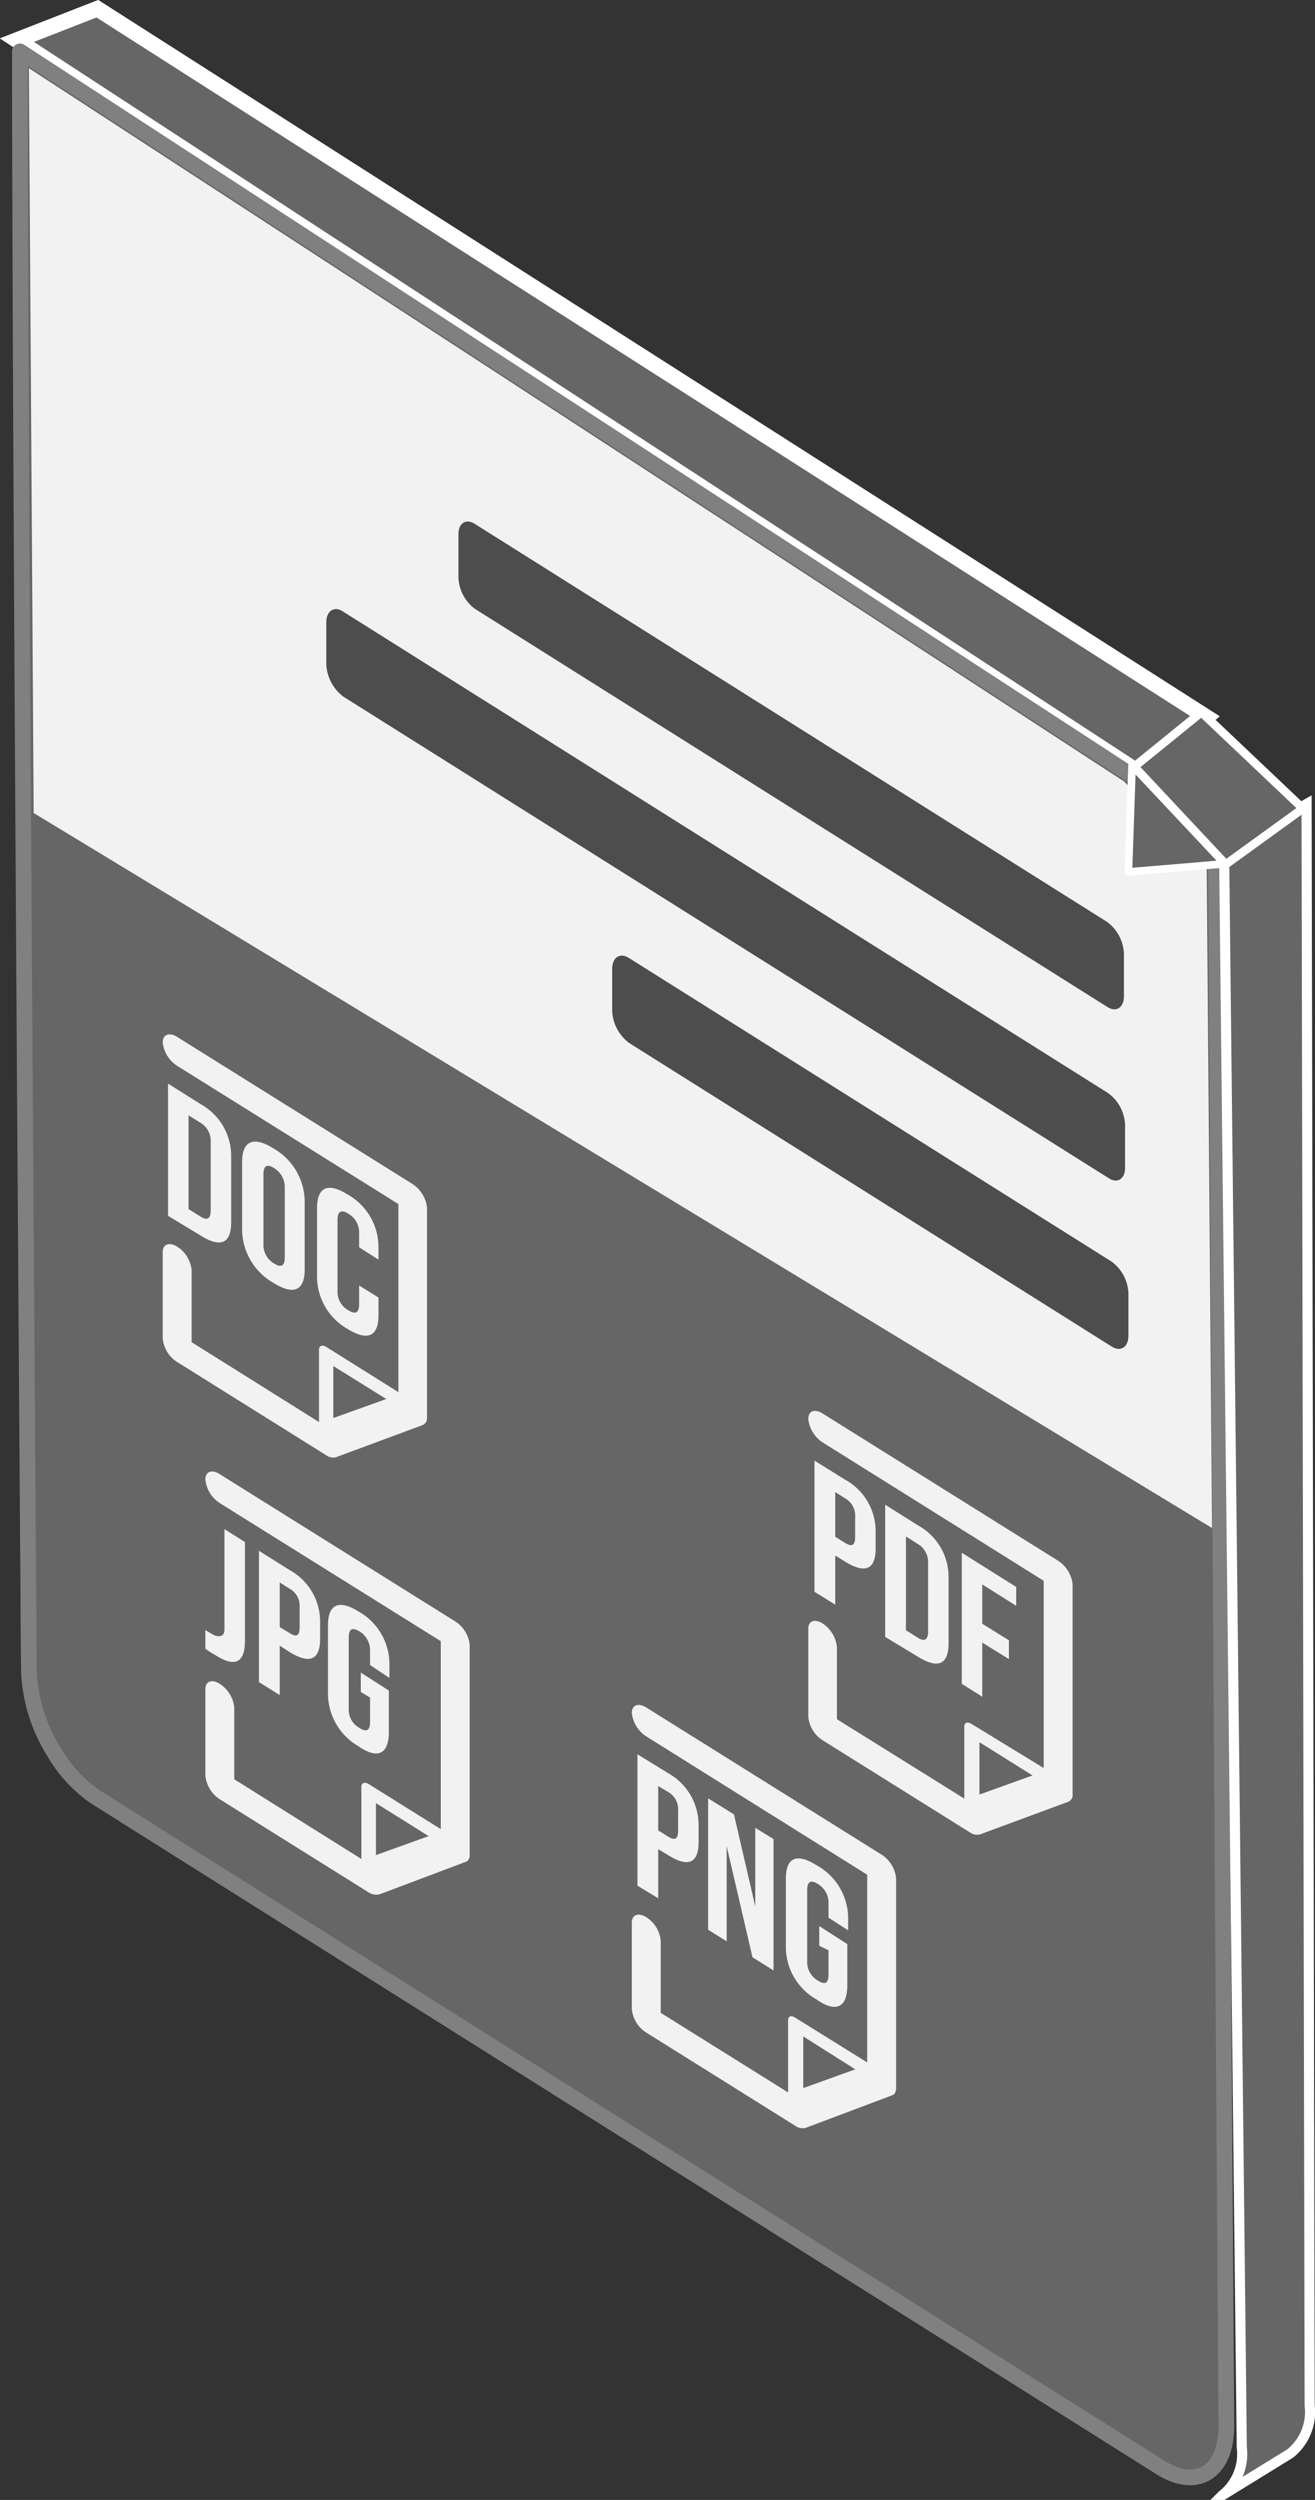 <svg id="Capa_1" data-name="Capa 1" xmlns="http://www.w3.org/2000/svg" xmlns:xlink="http://www.w3.org/1999/xlink" viewBox="0 0 46.87 89.05"><rect x="0" y="0" width="46.87" height="89.05" fill="#333333" stroke="none"/><defs><style>.cls-1,.cls-11,.cls-4,.cls-5,.cls-8{fill:#666;}.cls-1,.cls-11,.cls-5,.cls-6,.cls-7,.cls-8{stroke:#fff;}.cls-1,.cls-5,.cls-6,.cls-7,.cls-8{stroke-miterlimit:10;}.cls-1,.cls-4{stroke-width:0.56px;}.cls-2{fill:#999;}.cls-3{fill:url(#Degradado_sin_nombre);}.cls-4{stroke:gray;}.cls-11,.cls-4{stroke-linecap:round;stroke-linejoin:round;}.cls-5{stroke-width:0.36px;}.cls-6{stroke-width:0.5px;fill:url(#Degradado_sin_nombre_2);}.cls-7,.cls-9{fill:#f2f2f2;}.cls-7,.cls-8{stroke-width:0.3px;}.cls-10{fill:#4d4d4d;}.cls-11{stroke-width:0.27px;}</style><linearGradient id="Degradado_sin_nombre" x1="-460.94" y1="83.99" x2="-460.94" y2="83.99" gradientTransform="translate(-424.08 95.89) rotate(180)" gradientUnits="userSpaceOnUse"><stop offset="0" stop-color="#ff6700"/><stop offset="0.17" stop-color="#ff7802"/><stop offset="0.49" stop-color="#ff9205"/><stop offset="0.78" stop-color="#ffa206"/><stop offset="1" stop-color="#ffa807"/></linearGradient><linearGradient id="Degradado_sin_nombre_2" x1="25.22" y1="81.17" x2="25.22" y2="81.17" gradientTransform="matrix(1, 0, 0, -1, 0, 95.89)" xlink:href="#Degradado_sin_nombre"/></defs><g id="Layer_24" data-name="Layer 24"><polygon class="cls-1" points="0.6 1.43 40.69 27.58 43.01 25.55 3.47 0.31 0.6 1.43"/><rect class="cls-2" x="26.96" y="5.53" width="0.56" height="57.67" transform="translate(-26.56 -3.54) rotate(-0.32)"/><path class="cls-3" d="M36.86,11.9" transform="translate(-26.37 -3.69)"/><path class="cls-4" d="M27.08,5.52c0,14.42.32,57.67.32,57.67a5.86,5.86,0,0,0,.88,2.88,4.91,4.91,0,0,0,1.51,1.64L67.74,91.59c1.31.82,2.36.14,2.34-1.53l-.38-56.8L27.08,5.52" transform="translate(-26.37 -3.69)"/><path class="cls-5" d="M72.94,32.33l.11,57.05a1.89,1.89,0,0,1-.7,1.71l-2.42,1.49a1.87,1.87,0,0,0,.7-1.71L70,34Z" transform="translate(-26.37 -3.69)"/><path class="cls-6" d="M25.22,14.72" transform="translate(-26.37 -3.69)"/><path class="cls-7" d="M68.9,32.49" transform="translate(-26.37 -3.69)"/><polygon class="cls-8" points="40.43 27.31 43.69 30.79 46.44 28.8 42.82 25.37 40.43 27.31"/><path class="cls-9" d="M38,55.27a.54.54,0,0,1-.26-.42V51.77c0-.14.11-.19.26-.1l3.08,1.93a.57.57,0,0,1,.26.42c0,.14-.12.18-.26.09l-2.83-1.76v2.82C38.23,55.32,38.12,55.36,38,55.27Z" transform="translate(-26.37 -3.69)"/><path class="cls-9" d="M38,55.53l-5.31-3.32a1.12,1.12,0,0,1-.52-.84V48.29c0-.28.23-.37.52-.19a1.12,1.12,0,0,1,.51.83V51.5l4.58,2.87,2.79-1V46.58l-7.88-4.92a1.14,1.14,0,0,1-.52-.84c0-.28.23-.37.52-.19l8.39,5.24a1.16,1.16,0,0,1,.51.84v7.47a.27.27,0,0,1-.15.27L38.34,55.6A.42.42,0,0,1,38,55.53Z" transform="translate(-26.37 -3.69)"/><path class="cls-9" d="M32.36,42.29l1.16.73a2.11,2.11,0,0,1,1.09,1.84v2.37c0,.74-.36.93-1.09.47L32.36,47Zm.73,1.13v3.34l.42.26c.23.15.37.11.37-.22V44.37a.75.75,0,0,0-.37-.69Z" transform="translate(-26.37 -3.69)"/><path class="cls-9" d="M35,45.08c0-.75.4-.93,1.12-.48a2.2,2.2,0,0,1,1.11,1.88v2.43c0,.75-.39.93-1.11.48A2.21,2.21,0,0,1,35,47.51ZM35.76,48a.77.77,0,0,0,.38.7c.23.14.38.11.38-.22V46a.79.79,0,0,0-.38-.7c-.23-.15-.38-.11-.38.22Z" transform="translate(-26.37 -3.69)"/><path class="cls-9" d="M39.86,49.91v.63c0,.74-.37.94-1.1.49a2.15,2.15,0,0,1-1.09-1.86V46.73c0-.74.37-.94,1.09-.49a2.15,2.15,0,0,1,1.1,1.86v.46l-.69-.44v-.5a.77.77,0,0,0-.39-.7c-.23-.14-.38-.11-.38.23v2.52a.75.75,0,0,0,.38.69c.24.15.39.12.39-.21v-.67Z" transform="translate(-26.37 -3.69)"/><path class="cls-9" d="M61,68.69a.55.55,0,0,1-.26-.41V65.19c0-.14.12-.18.26-.09L64.11,67a.57.57,0,0,1,.25.42c0,.14-.11.19-.25.1l-2.83-1.77V68.6C61.28,68.74,61.16,68.78,61,68.69Z" transform="translate(-26.37 -3.69)"/><path class="cls-9" d="M61,69l-5.31-3.32a1.12,1.12,0,0,1-.51-.83V61.71c0-.28.22-.37.51-.19a1.14,1.14,0,0,1,.51.84v2.57l4.59,2.86,2.78-1V60l-7.88-4.93a1.14,1.14,0,0,1-.51-.83c0-.29.22-.38.51-.2l8.4,5.25a1.14,1.14,0,0,1,.51.83V67.6a.26.26,0,0,1-.15.27L61.39,69A.45.45,0,0,1,61,69Z" transform="translate(-26.37 -3.69)"/><path class="cls-9" d="M57.58,58.23v.61c0,.75-.36.93-1.1.47l-.34-.21v1.75l-.74-.46V55.72l1.08.67A2.1,2.1,0,0,1,57.58,58.23Zm-1.44-1.39v1.59l.35.22c.23.14.36.11.36-.22v-.7a.71.71,0,0,0-.36-.67Z" transform="translate(-26.37 -3.69)"/><path class="cls-9" d="M57.92,57.29l1.16.73a2.1,2.1,0,0,1,1.1,1.84v2.36c0,.75-.36.94-1.1.48L57.92,62Zm.74,1.13v3.34l.41.26c.23.15.38.11.38-.22V59.37a.75.75,0,0,0-.38-.69Z" transform="translate(-26.37 -3.69)"/><path class="cls-9" d="M61.38,61.53l.95.59v.67l-.95-.59v1.93l-.73-.46V59l1.94,1.22v.67l-1.21-.76Z" transform="translate(-26.37 -3.69)"/><path class="cls-9" d="M39.51,70.84a.57.57,0,0,1-.26-.42V67.34c0-.14.12-.19.26-.1l3.09,1.93a.57.57,0,0,1,.25.42c0,.14-.11.18-.25.1l-2.83-1.77v2.83C39.77,70.89,39.65,70.93,39.51,70.84Z" transform="translate(-26.37 -3.69)"/><path class="cls-9" d="M39.51,71.1,34.2,67.78a1.14,1.14,0,0,1-.51-.84V63.86c0-.28.23-.37.51-.19a1.15,1.15,0,0,1,.52.83v2.57l4.58,2.87,2.78-1V62.15L34.2,57.23a1.14,1.14,0,0,1-.51-.84c0-.28.23-.37.51-.19l8.4,5.25a1.12,1.12,0,0,1,.51.83v7.47A.26.26,0,0,1,43,70l-3.08,1.16A.49.49,0,0,1,39.51,71.1Z" transform="translate(-26.37 -3.69)"/><path class="cls-9" d="M33.69,61.75c.08.06.18.11.26.16s.42.18.42-.18V58.16l.73.46v3.52c0,.93-.5.86-1.05.51a3.17,3.17,0,0,1-.36-.23Z" transform="translate(-26.37 -3.69)"/><path class="cls-9" d="M37.78,61.45v.61c0,.75-.36.93-1.1.47l-.34-.22v1.76l-.74-.46V58.93l1.08.68A2.1,2.1,0,0,1,37.78,61.45Zm-1.44-1.39v1.59l.35.21c.23.15.36.12.36-.21v-.71a.7.7,0,0,0-.36-.66Z" transform="translate(-26.37 -3.69)"/><path class="cls-9" d="M39.23,63.27l1,.64v1.48c0,.75-.37,1-1.09.5A2.17,2.17,0,0,1,38.06,64V61.59c0-.75.38-.94,1.1-.49A2.15,2.15,0,0,1,40.25,63v.46L39.56,63v-.5a.79.79,0,0,0-.38-.7c-.24-.14-.38-.11-.38.23v2.52a.74.74,0,0,0,.38.69c.23.15.38.12.38-.21v-.87l-.33-.2Z" transform="translate(-26.37 -3.69)"/><path class="cls-9" d="M54.71,79.16a.57.57,0,0,1-.25-.42V75.65c0-.14.11-.18.25-.09l3.09,1.92a.59.59,0,0,1,.26.42c0,.14-.12.19-.26.1L55,76.23v2.83C55,79.2,54.86,79.24,54.71,79.16Z" transform="translate(-26.37 -3.69)"/><path class="cls-9" d="M54.71,79.41,49.4,76.09a1.12,1.12,0,0,1-.51-.83V72.18c0-.29.23-.37.51-.2a1.12,1.12,0,0,1,.52.84v2.57l4.58,2.86,2.78-1V70.47L49.4,65.54a1.14,1.14,0,0,1-.51-.83c0-.29.23-.37.51-.2l8.4,5.25a1.14,1.14,0,0,1,.51.84v7.46c0,.14-.05.24-.15.27l-3.08,1.16A.45.45,0,0,1,54.71,79.41Z" transform="translate(-26.37 -3.69)"/><path class="cls-9" d="M51.27,68.7v.6c0,.75-.36.93-1.09.47l-.35-.21v1.75l-.74-.45V66.18l1.09.67A2.12,2.12,0,0,1,51.27,68.7Zm-1.44-1.39v1.58l.35.22c.23.14.36.12.36-.22v-.7a.71.71,0,0,0-.36-.67Z" transform="translate(-26.37 -3.69)"/><path class="cls-9" d="M52.27,69.45v3.39l-.66-.41V67.75l.92.57.76,3.28V68.8l.65.4v4.68l-.75-.47Z" transform="translate(-26.37 -3.69)"/><path class="cls-9" d="M55.57,72.3l1,.64v1.48c0,.75-.38,1-1.1.49a2.15,2.15,0,0,1-1.09-1.86V70.62c0-.75.37-.94,1.09-.49A2.16,2.16,0,0,1,56.6,72v.45L55.9,72v-.5a.77.77,0,0,0-.38-.7c-.23-.15-.38-.11-.38.22v2.53a.76.76,0,0,0,.38.69c.24.15.38.12.38-.21v-.87L55.57,73Z" transform="translate(-26.37 -3.69)"/><polyline class="cls-9" points="1.2 28.96 1.03 2.43 40.07 27.84 43.01 30.96 43.2 54.43"/><path class="cls-10" d="M43.29,22.35c-.33-.21-.59,0-.58.39v1.51a1.46,1.46,0,0,0,.59,1.13L65.84,39.56c.33.21.59,0,.59-.38V37.67a1.48,1.48,0,0,0-.6-1.14Z" transform="translate(-26.37 -3.69)"/><path class="cls-10" d="M38.59,25.47c-.32-.21-.59,0-.59.38v1.52a1.55,1.55,0,0,0,.6,1.13L65.89,45.66c.32.21.59,0,.58-.38V43.76a1.47,1.47,0,0,0-.6-1.13Z" transform="translate(-26.37 -3.69)"/><path class="cls-10" d="M48.78,37.81c-.33-.2-.59,0-.59.39v1.51a1.52,1.52,0,0,0,.6,1.13L66,51.66c.33.2.59,0,.59-.39V49.76a1.47,1.47,0,0,0-.6-1.13Z" transform="translate(-26.37 -3.69)"/><polygon class="cls-11" points="40.35 27.26 40.22 31.06 43.65 30.77 40.35 27.26"/></g></svg>